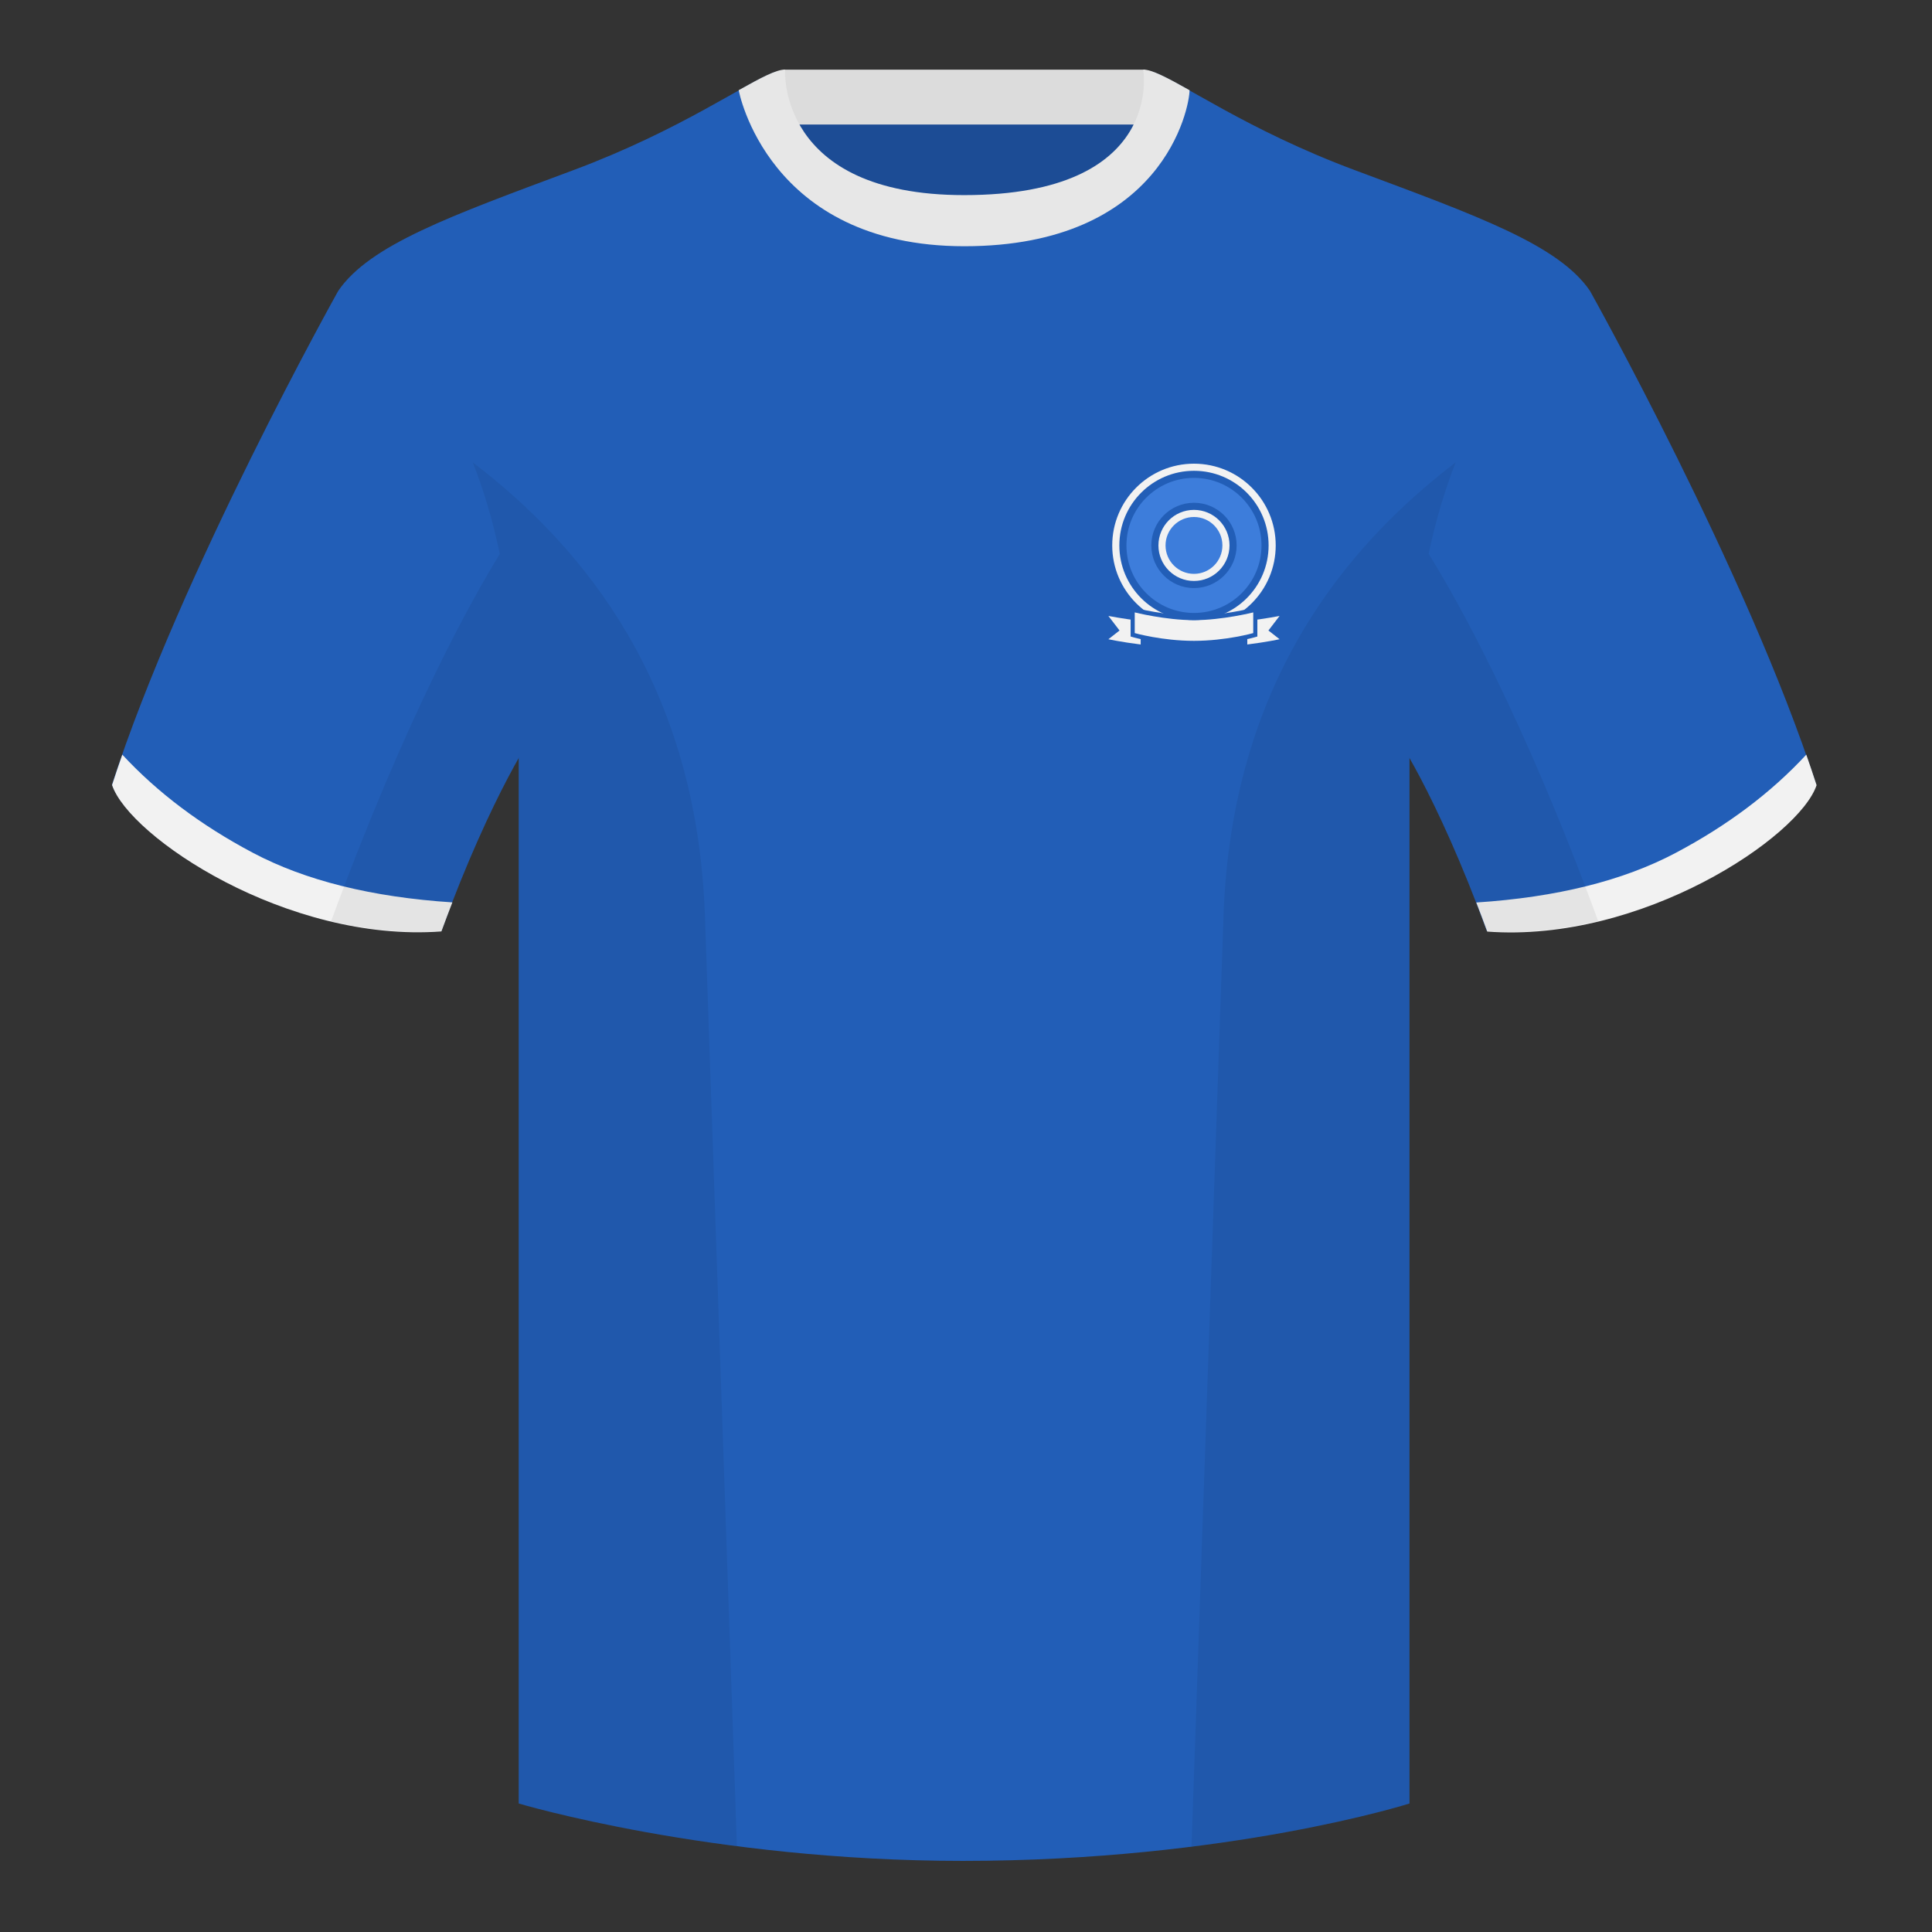 <?xml version="1.0" encoding="UTF-8"?><svg width="500" height="500" viewBox="0 0 500 500" fill="none" xmlns="http://www.w3.org/2000/svg"><rect x="0" y="0" width="500" height="500" fill="#333333" stroke="none"/><path fill-rule="evenodd" clip-rule="evenodd" d="M203.004 109.223h93.643V21.928h-93.643v87.295z" fill="#1C4C95"/><path fill-rule="evenodd" clip-rule="evenodd" d="M202.863 32.228h93.459v-14.2h-93.459v14.2z" fill="#DCDCDC"/><path fill-rule="evenodd" clip-rule="evenodd" d="M87.547 75.258S46.785 148.059 29 203.029c4.445 13.375 45.208 40.86 85.232 37.885 13.34-36.4 24.46-52 24.46-52s2.963-95.085-51.145-113.656zm323.926 0s40.763 72.8 58.547 127.77c-4.444 13.375-45.207 40.86-85.232 37.885-13.339-36.4-24.459-52-24.459-52s-2.964-95.085 51.144-113.656z" fill="#225EB7"/><path fill-rule="evenodd" clip-rule="evenodd" d="M249.51 57.703c-50.081 0-47.798-39.469-48.742-39.14-7.516 2.619-24.133 14.937-52.439 25.495-31.873 11.885-52.626 19.315-60.782 31.2 11.115 8.915 46.694 28.97 46.694 120.344v271.14s49.658 14.856 114.885 14.856c68.929 0 115.649-14.856 115.649-14.856v-271.14c0-91.375 35.579-111.43 46.699-120.344-8.157-11.885-28.91-19.315-60.782-31.2-28.36-10.577-44.982-22.919-52.479-25.509-.927-.32 4.178 39.154-48.703 39.154z" fill="#225EB7"/><path fill-rule="evenodd" clip-rule="evenodd" d="M467.463 195.302c.936 2.667 1.827 5.303 2.667 7.9-4.445 13.375-45.208 40.86-85.232 37.885-.958-2.614-1.904-5.12-2.836-7.52 20.796-1.358 37.994-5.637 51.595-12.837 13.428-7.109 24.697-15.585 33.806-25.428zm-435.808 0c9.103 9.828 20.361 18.291 33.772 25.392 13.611 7.205 30.824 11.485 51.639 12.84-.931 2.399-1.877 4.904-2.834 7.516-40.024 2.975-80.787-24.51-85.232-37.885.836-2.584 1.723-5.209 2.655-7.863z" fill="#F2F2F2"/><path fill-rule="evenodd" clip-rule="evenodd" d="M307.853 23.345c-5.772-3.24-9.728-5.345-12.008-5.345 0 0 5.882 32.495-46.335 32.495-48.52 0-46.335-32.495-46.335-32.495-2.28 0-6.236 2.105-12.003 5.345 0 0 7.368 40.38 58.403 40.38 51.478 0 58.278-35.895 58.278-40.38z" fill="#E7E7E7"/><path fill-rule="evenodd" clip-rule="evenodd" d="M413.583 238.323c-9.288 2.238-19.065 3.316-28.798 2.592-8.198-22.369-15.557-36.883-20.013-44.748v270.577s-21.102 6.71-55.866 11.111l-.544-.06c1.881-54.795 5.722-166.47 8.276-240.705 2.056-59.755 31.085-95.29 60.099-117.44-2.675 6.781-5.071 14.606-6.999 23.667 7.354 11.852 24.436 42.069 43.831 94.964.005.014.01.028.014.042zM190.715 477.795c-34.247-4.401-56.476-11.051-56.476-11.051V196.172c-4.456 7.867-11.814 22.379-20.01 44.743-9.633.716-19.308-.332-28.51-2.524.005-.032.012-.064.02-.096 19.377-52.848 36.305-83.066 43.609-94.944-1.928-9.075-4.327-16.912-7.006-23.701 29.014 22.15 58.044 57.685 60.099 117.44 2.554 74.235 6.396 185.91 8.276 240.705h-.002z" fill="#000" fill-opacity=".06"/><path fill-rule="evenodd" clip-rule="evenodd" d="M308.999 162.31c11.684 0 21.155-9.471 21.155-21.155 0-11.683-9.471-21.155-21.155-21.155-11.684 0-21.155 9.472-21.155 21.155 0 11.684 9.471 21.155 21.155 21.155z" fill="#F2F2F2"/><path d="M295.205 160.702c-4.888-.614-8.353-1.294-8.353-1.294l2.886 3.764-2.886 2.259s3.307.73 8.353 1.36v-6.089zm27.594 6.09c5.047-.631 8.355-1.361 8.355-1.361l-2.886-2.259 2.886-3.764s-3.466.681-8.355 1.295v6.089z" fill="#F2F2F2"/><path fill-rule="evenodd" clip-rule="evenodd" d="M292.602 157.039v7.691l.794.225.271-1.113-.271 1.113.007.002.018.005.066.018c.057.016.141.038.249.066.216.057.533.137.937.233.808.192 1.969.447 3.39.702 2.84.509 6.735 1.019 10.939 1.019s8.099-.51 10.939-1.019c1.421-.255 2.582-.51 3.39-.702.404-.096.721-.176.937-.233.108-.028.192-.05.249-.066l.066-.018.018-.005.006-.002s.001 0-.269-1.113l.27 1.113.795-.225v-7.691l-1.307.33-.005.001-.015.004-.065.016c-.058.014-.144.035-.258.062-.227.053-.561.13-.986.223-.85.186-2.061.434-3.5.682-2.886.497-6.658.989-10.265.989s-7.379-.492-10.265-.989c-1.439-.248-2.65-.496-3.5-.682-.425-.093-.759-.17-.986-.223-.114-.027-.2-.048-.258-.062l-.065-.016-.015-.004-.004-.001-1.307-.33z" fill="#225EB7"/><path d="M293.668 158.489s7.963 2.008 15.335 2.008c7.373 0 15.336-2.008 15.336-2.008v5.354s-7.078 2.007-15.336 2.007c-8.257 0-15.335-2.007-15.335-2.007v-5.354z" fill="#F2F2F2"/><path fill-rule="evenodd" clip-rule="evenodd" d="M308.999 160.471c10.668 0 19.316-8.648 19.316-19.316 0-10.667-8.648-19.315-19.316-19.315-10.667 0-19.315 8.648-19.315 19.315 0 10.668 8.648 19.316 19.315 19.316z" fill="#225EB7"/><path fill-rule="evenodd" clip-rule="evenodd" d="M308.999 150.353c5.08 0 9.198-4.118 9.198-9.198s-4.118-9.198-9.198-9.198-9.198 4.118-9.198 9.198 4.118 9.198 9.198 9.198z" fill="#F2F2F2"/><path fill-rule="evenodd" clip-rule="evenodd" d="M326.476 141.155c0 9.652-7.825 17.476-17.477 17.476-9.651 0-17.476-7.824-17.476-17.476s7.825-17.476 17.476-17.476c9.652 0 17.477 7.824 17.477 17.476zm-6.439 0c0 6.096-4.942 11.038-11.038 11.038-6.095 0-11.037-4.942-11.037-11.038s4.942-11.037 11.037-11.037c6.096 0 11.038 4.941 11.038 11.037z" fill="#3D7DDB"/><path fill-rule="evenodd" clip-rule="evenodd" d="M308.999 148.514c4.064 0 7.358-3.295 7.358-7.359s-3.294-7.358-7.358-7.358-7.358 3.294-7.358 7.358 3.294 7.359 7.358 7.359z" fill="#3D7DDB"/></svg>